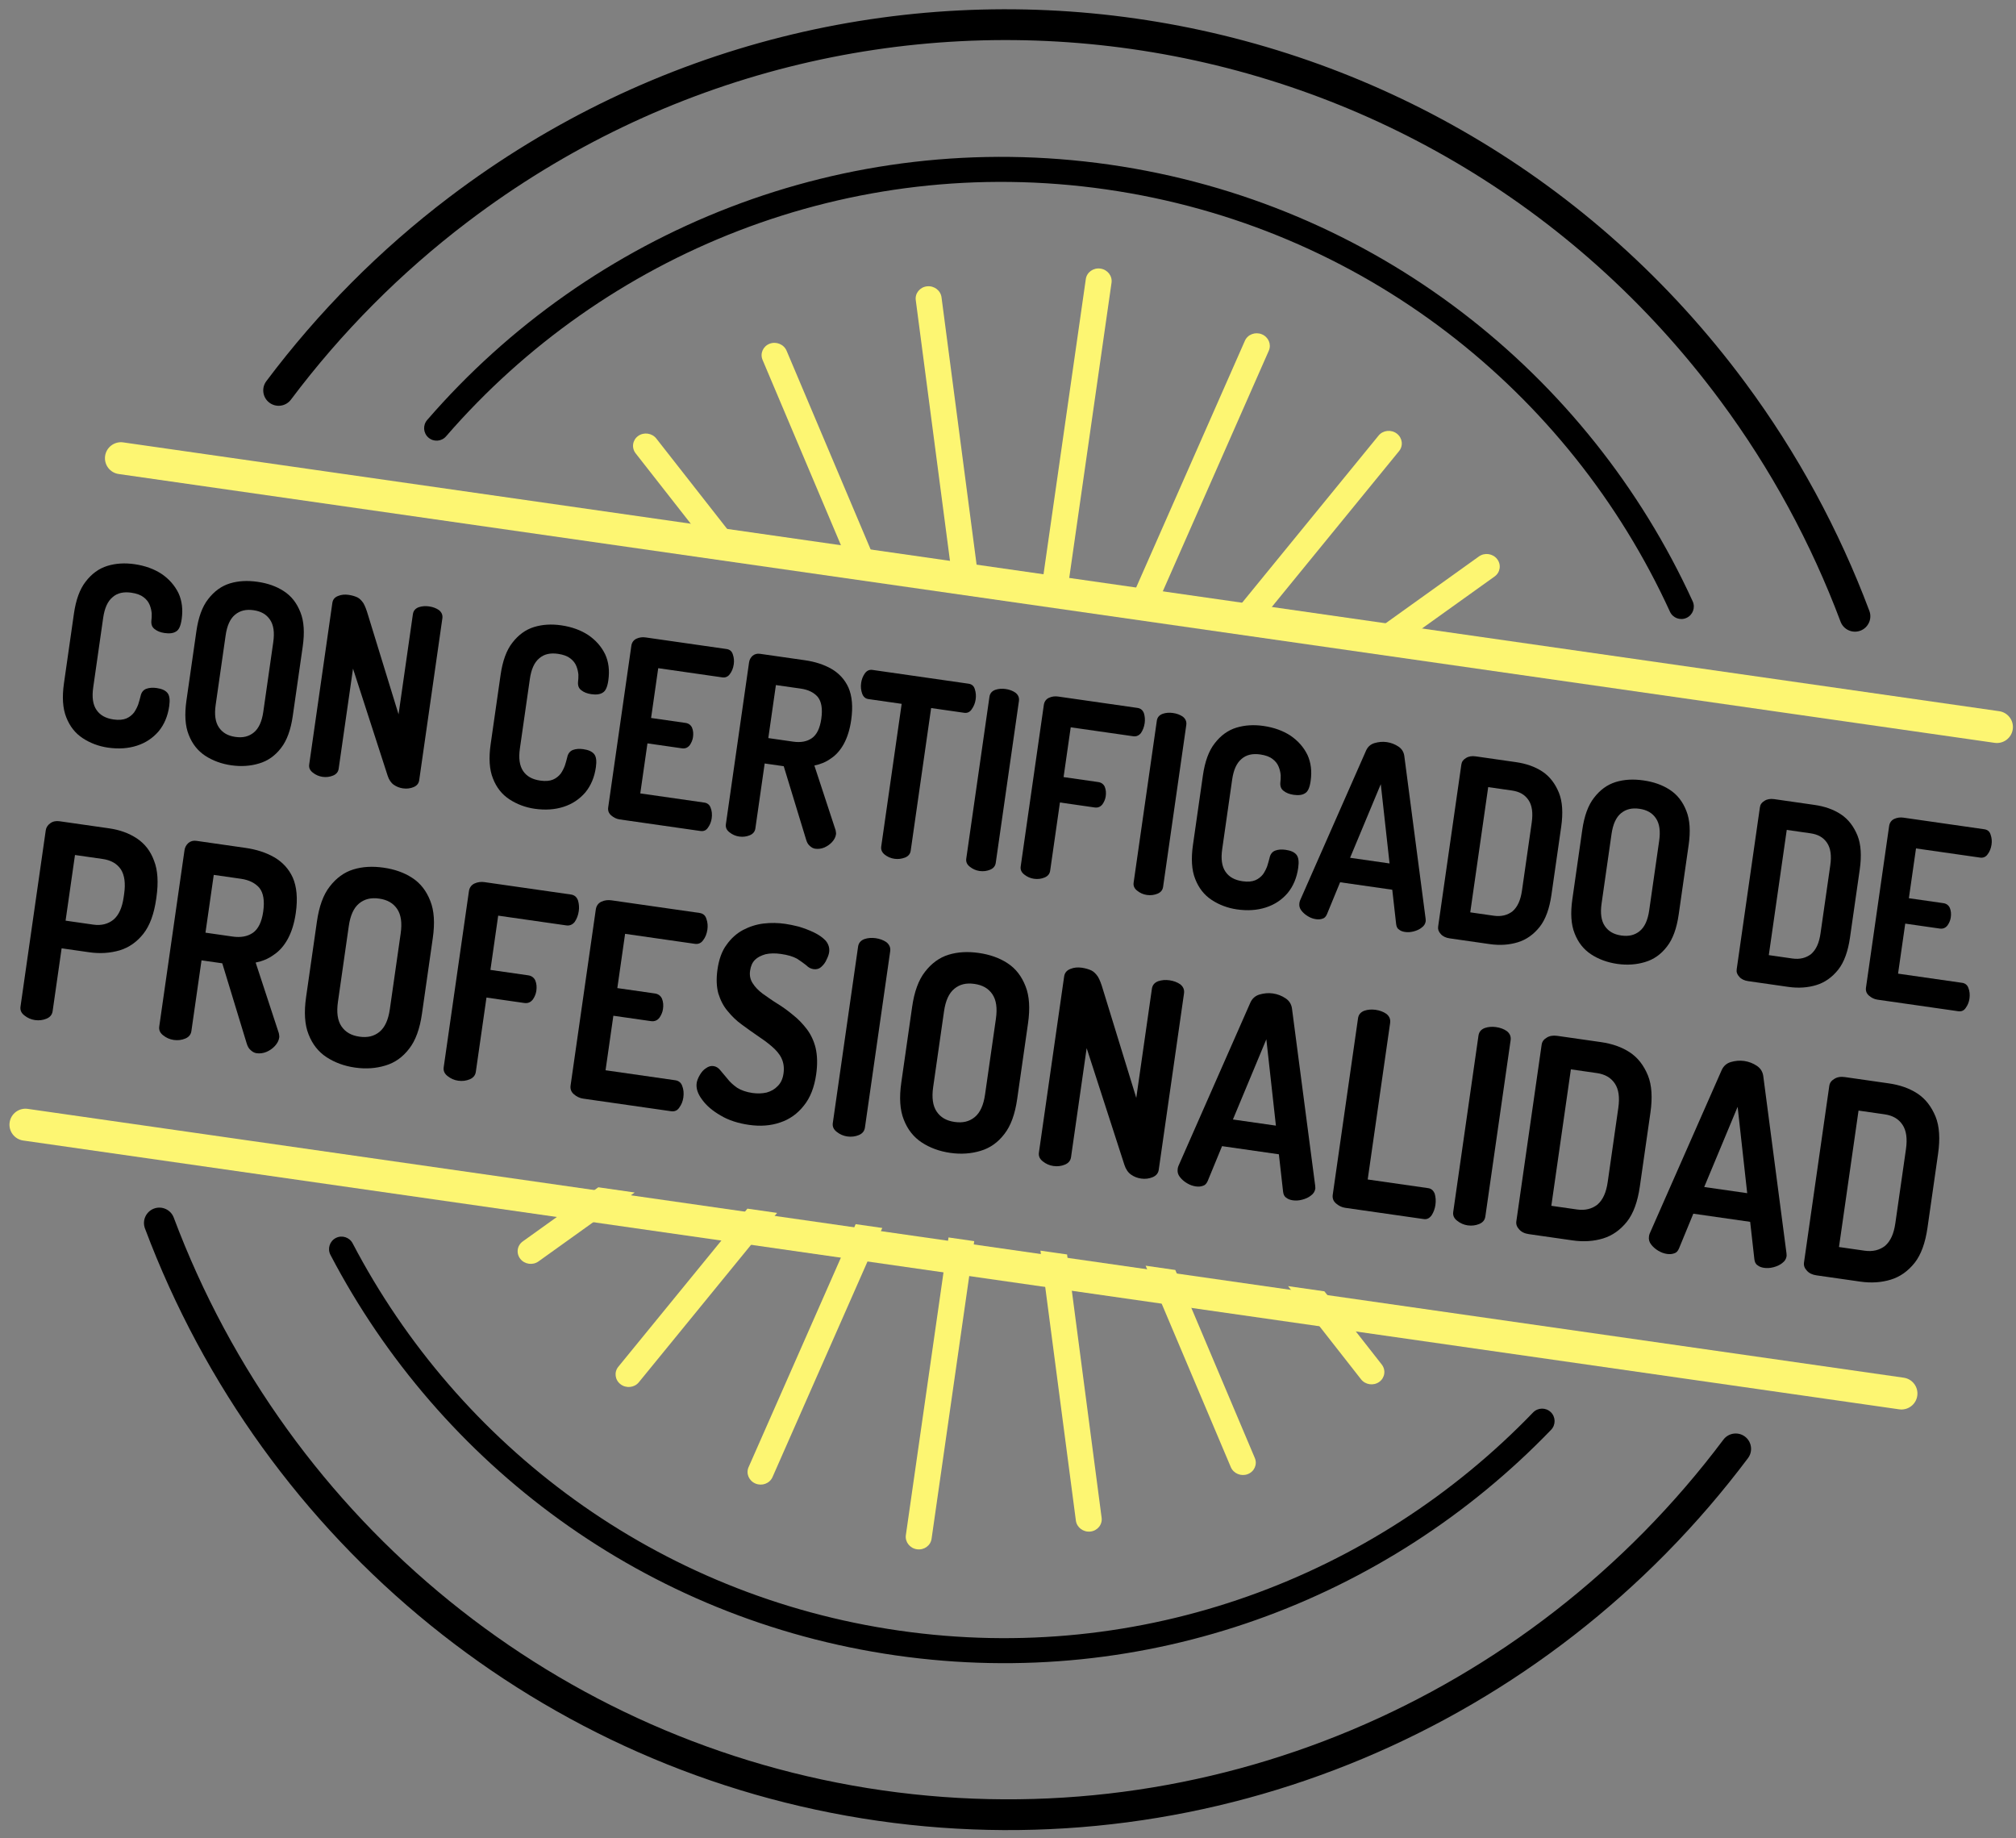 <svg xmlns="http://www.w3.org/2000/svg" width="102" height="93" viewBox="0 0 102 93" fill="none"><rect x="0" y="0" width="102" height="93" fill="#808080" stroke="none"/><path fill-rule="evenodd" clip-rule="evenodd" d="M7.334 62.145C13.316 78.092 27.442 89.68 44.425 92.114C61.409 94.547 78.22 87.391 88.441 73.765C88.698 73.422 88.629 72.933 88.285 72.675C87.941 72.418 87.453 72.487 87.195 72.832C77.316 86.004 61.065 92.925 44.646 90.573C28.229 88.221 14.575 77.015 8.791 61.598C8.64 61.195 8.191 60.992 7.789 61.142C7.387 61.293 7.183 61.742 7.334 62.145Z" fill="black"></path><path fill-rule="evenodd" clip-rule="evenodd" d="M94.581 30.904C93.037 26.791 90.929 22.909 88.313 19.375C72.838 -1.533 43.45 -5.744 22.727 9.978C19.224 12.635 16.112 15.769 13.475 19.283C13.217 19.626 13.287 20.114 13.63 20.372C13.974 20.63 14.462 20.561 14.72 20.217C17.27 16.819 20.28 13.788 23.668 11.218C43.699 -3.978 72.105 0.092 87.063 20.301C89.593 23.719 91.631 27.473 93.124 31.451C93.275 31.853 93.724 32.057 94.126 31.906C94.528 31.755 94.732 31.305 94.581 30.904Z" fill="black"></path><path fill-rule="evenodd" clip-rule="evenodd" d="M77.567 71.455C69.556 79.773 57.8 84.255 45.509 82.494C33.219 80.733 23.194 73.131 17.841 62.898C17.679 62.589 17.296 62.469 16.987 62.631C16.678 62.793 16.558 63.175 16.72 63.485C22.256 74.065 32.622 81.926 45.33 83.747C58.038 85.567 70.194 80.934 78.478 72.333C78.721 72.082 78.713 71.681 78.462 71.439C78.211 71.197 77.81 71.204 77.567 71.455Z" fill="black"></path><path fill-rule="evenodd" clip-rule="evenodd" d="M22.569 22.074C30.572 12.832 42.965 7.72 55.956 9.581C68.947 11.443 79.407 19.829 84.492 30.946C84.637 31.264 85.013 31.404 85.33 31.258C85.648 31.113 85.787 30.738 85.642 30.421C80.384 18.925 69.568 10.253 56.136 8.328C42.703 6.404 29.888 11.69 21.613 21.247C21.385 21.511 21.413 21.91 21.677 22.138C21.941 22.367 22.341 22.338 22.569 22.074Z" fill="black"></path><path fill-rule="evenodd" clip-rule="evenodd" d="M49.291 62.789L47.99 62.602L45.832 77.661C45.783 78.005 46.035 78.326 46.394 78.377C46.753 78.429 47.084 78.191 47.133 77.847L49.291 62.789ZM44.639 62.122L43.292 61.929L37.874 74.224C37.733 74.543 37.891 74.914 38.225 75.053C38.559 75.192 38.944 75.045 39.085 74.726L44.639 62.122ZM53.989 63.462L52.642 63.269L54.434 76.925C54.479 77.271 54.808 77.52 55.168 77.48C55.527 77.441 55.782 77.129 55.737 76.783L53.989 63.462ZM39.318 61.36L37.816 61.145L31.283 69.145C31.061 69.417 31.113 69.814 31.399 70.03C31.686 70.247 32.099 70.202 32.321 69.929L39.318 61.36ZM59.465 64.247L57.963 64.031L62.273 74.221C62.41 74.544 62.793 74.704 63.128 74.576C63.464 74.449 63.625 74.083 63.488 73.759L59.465 64.247ZM67.008 65.327L65.169 65.064L68.862 69.778C69.082 70.058 69.494 70.117 69.782 69.91C70.071 69.704 70.128 69.309 69.909 69.029L67.008 65.327ZM32.113 60.328L30.272 60.064L26.45 62.802C26.161 63.009 26.105 63.404 26.324 63.684C26.543 63.963 26.955 64.022 27.244 63.815L32.113 60.328ZM35.885 27.689L37.725 27.952L33.208 22.187C32.989 21.907 32.577 21.848 32.288 22.055C31.999 22.262 31.943 22.656 32.162 22.936L35.885 27.689ZM43.025 28.712L44.528 28.927L39.798 17.744C39.661 17.42 39.277 17.261 38.942 17.388C38.606 17.516 38.445 17.882 38.582 18.206L43.025 28.712ZM48.206 29.454L49.553 29.647L47.636 15.039C47.591 14.694 47.262 14.445 46.903 14.485C46.543 14.524 46.288 14.836 46.333 15.182L48.206 29.454ZM52.648 30.09L53.949 30.277L56.238 14.304C56.287 13.96 56.036 13.639 55.677 13.588C55.318 13.536 54.986 13.773 54.937 14.117L52.648 30.09ZM57.044 30.72L58.392 30.913L64.196 17.741C64.337 17.422 64.18 17.051 63.846 16.912C63.512 16.774 63.126 16.919 62.986 17.238L57.044 30.72ZM62.07 31.44L63.572 31.655L70.787 22.82C71.009 22.548 70.957 22.151 70.671 21.934C70.384 21.718 69.972 21.763 69.75 22.035L62.07 31.44ZM68.873 32.415L70.712 32.678L75.621 29.163C75.909 28.956 75.966 28.561 75.747 28.282C75.528 28.002 75.116 27.943 74.827 28.15L68.873 32.415Z" fill="#FDF672"></path><path d="M5.462 37.822C4.992 37.754 4.559 37.59 4.184 37.343C3.81 37.097 3.532 36.748 3.352 36.286C3.171 35.835 3.137 35.252 3.237 34.56L3.74 31.046C3.839 30.353 4.035 29.803 4.336 29.422C4.638 29.028 5.005 28.759 5.433 28.628C5.862 28.496 6.322 28.472 6.804 28.541C7.343 28.619 7.799 28.787 8.174 29.033C8.558 29.294 8.839 29.617 9.03 30.004C9.209 30.39 9.262 30.834 9.192 31.326C9.145 31.653 9.057 31.859 8.916 31.942C8.774 32.037 8.583 32.061 8.33 32.025C8.124 31.995 7.957 31.933 7.821 31.823C7.694 31.728 7.643 31.592 7.659 31.401C7.673 31.301 7.68 31.173 7.676 31.031C7.662 30.888 7.634 30.755 7.574 30.605C7.513 30.455 7.415 30.325 7.267 30.214C7.13 30.105 6.919 30.023 6.644 29.984C6.254 29.928 5.939 29.998 5.699 30.208C5.446 30.416 5.291 30.767 5.22 31.258L4.717 34.772C4.646 35.263 4.697 35.643 4.881 35.913C5.065 36.184 5.347 36.34 5.748 36.398C6.012 36.435 6.226 36.414 6.388 36.348C6.55 36.281 6.682 36.172 6.783 36.044C6.871 35.916 6.937 35.784 6.993 35.638C7.038 35.49 7.08 35.355 7.112 35.218C7.15 35.03 7.25 34.903 7.399 34.847C7.548 34.792 7.725 34.779 7.92 34.806C8.184 34.844 8.36 34.921 8.47 35.052C8.58 35.184 8.607 35.406 8.562 35.721C8.49 36.225 8.312 36.649 8.028 36.994C7.733 37.337 7.37 37.581 6.928 37.723C6.486 37.866 6.002 37.899 5.462 37.822Z" fill="black"></path><path d="M11.704 38.716C11.199 38.644 10.755 38.477 10.38 38.231C10.006 37.984 9.728 37.636 9.548 37.173C9.367 36.723 9.333 36.14 9.432 35.447L9.936 31.933C10.035 31.241 10.231 30.69 10.532 30.309C10.834 29.916 11.2 29.647 11.629 29.515C12.057 29.384 12.518 29.36 13.034 29.434C13.539 29.506 13.985 29.66 14.36 29.907C14.746 30.155 15.022 30.516 15.201 30.978C15.383 31.428 15.416 32.012 15.317 32.704L14.813 36.218C14.714 36.911 14.518 37.461 14.218 37.842C13.916 38.236 13.551 38.492 13.111 38.622C12.682 38.753 12.209 38.788 11.704 38.716ZM11.91 37.28C12.288 37.335 12.591 37.262 12.844 37.054C13.096 36.846 13.252 36.496 13.322 36.005L13.825 32.491C13.896 32 13.845 31.619 13.661 31.349C13.477 31.078 13.207 30.924 12.828 30.87C12.45 30.816 12.146 30.888 11.894 31.096C11.642 31.304 11.486 31.654 11.416 32.145L10.912 35.659C10.842 36.151 10.893 36.531 11.077 36.801C11.261 37.072 11.531 37.226 11.91 37.28Z" fill="black"></path><path d="M16.316 39.3C16.132 39.273 15.967 39.198 15.831 39.089C15.683 38.978 15.62 38.84 15.644 38.676L16.815 30.503C16.84 30.326 16.939 30.212 17.112 30.147C17.274 30.08 17.451 30.067 17.635 30.093C17.818 30.119 17.964 30.166 18.085 30.222C18.194 30.276 18.296 30.381 18.383 30.509C18.468 30.65 18.544 30.853 18.623 31.122L20.165 36.137L20.89 31.074C20.915 30.897 21.014 30.783 21.187 30.718C21.347 30.664 21.524 30.65 21.708 30.677C21.903 30.705 22.07 30.767 22.208 30.864C22.344 30.974 22.407 31.111 22.381 31.287L21.209 39.474C21.185 39.638 21.087 39.752 20.925 39.819C20.763 39.886 20.584 39.911 20.389 39.883C20.217 39.859 20.061 39.798 19.923 39.701C19.785 39.604 19.678 39.447 19.614 39.245L17.861 33.827L17.135 38.89C17.112 39.054 17.014 39.168 16.852 39.235C16.69 39.302 16.511 39.328 16.316 39.3Z" fill="black"></path><path d="M27.05 40.915C26.579 40.847 26.146 40.682 25.772 40.436C25.397 40.19 25.119 39.841 24.94 39.379C24.758 38.928 24.725 38.345 24.824 37.653L25.328 34.139C25.427 33.446 25.623 32.896 25.923 32.515C26.226 32.121 26.592 31.852 27.02 31.721C27.449 31.589 27.909 31.565 28.391 31.634C28.93 31.712 29.386 31.88 29.761 32.126C30.145 32.387 30.427 32.71 30.617 33.097C30.796 33.483 30.849 33.927 30.779 34.419C30.732 34.746 30.644 34.952 30.503 35.035C30.361 35.13 30.17 35.154 29.918 35.118C29.711 35.088 29.544 35.026 29.408 34.916C29.281 34.821 29.23 34.685 29.246 34.495C29.26 34.394 29.267 34.266 29.264 34.124C29.249 33.981 29.221 33.848 29.161 33.698C29.101 33.548 29.002 33.418 28.854 33.307C28.717 33.198 28.507 33.116 28.231 33.077C27.841 33.021 27.527 33.091 27.286 33.301C27.034 33.509 26.878 33.86 26.808 34.351L26.304 37.865C26.234 38.356 26.285 38.736 26.468 39.006C26.652 39.277 26.934 39.433 27.336 39.49C27.6 39.528 27.813 39.508 27.975 39.441C28.137 39.374 28.27 39.264 28.37 39.137C28.459 39.009 28.524 38.877 28.58 38.731C28.625 38.583 28.668 38.447 28.699 38.311C28.738 38.123 28.838 37.996 28.986 37.94C29.135 37.885 29.312 37.871 29.507 37.899C29.771 37.937 29.948 38.014 30.058 38.145C30.168 38.277 30.194 38.499 30.149 38.814C30.077 39.318 29.899 39.742 29.616 40.087C29.32 40.43 28.958 40.674 28.516 40.816C28.074 40.959 27.589 40.992 27.05 40.915Z" fill="black"></path><path d="M31.352 41.454C31.191 41.431 31.049 41.359 30.924 41.251C30.799 41.144 30.748 41.008 30.772 40.844L31.943 32.67C31.966 32.506 32.055 32.378 32.205 32.309C32.356 32.241 32.51 32.224 32.671 32.248L36.755 32.833C36.928 32.857 37.031 32.949 37.079 33.11C37.137 33.273 37.148 33.442 37.125 33.605C37.096 33.807 37.025 33.977 36.925 34.104C36.836 34.232 36.699 34.29 36.55 34.269L33.303 33.803L32.942 36.322L34.686 36.572C34.835 36.593 34.952 36.675 35.014 36.812C35.075 36.962 35.088 37.118 35.062 37.294C35.042 37.433 34.988 37.566 34.9 37.695C34.799 37.822 34.674 37.881 34.502 37.857L32.758 37.607L32.395 40.138L35.642 40.603C35.791 40.625 35.907 40.718 35.956 40.867C36.016 41.017 36.037 41.2 36.008 41.401C35.984 41.565 35.926 41.724 35.824 41.864C35.734 42.005 35.608 42.064 35.436 42.039L31.352 41.454Z" fill="black"></path><path d="M41.244 42.936C41.141 42.921 41.055 42.87 40.972 42.794C40.878 42.716 40.823 42.605 40.784 42.471L39.653 38.762L38.689 38.624L38.218 41.911C38.194 42.075 38.096 42.189 37.934 42.256C37.773 42.323 37.593 42.348 37.398 42.32C37.215 42.294 37.05 42.219 36.913 42.109C36.765 41.998 36.703 41.861 36.726 41.697L37.899 33.511C37.919 33.372 37.981 33.265 38.076 33.176C38.182 33.089 38.304 33.055 38.453 33.076L40.725 33.401C41.23 33.474 41.678 33.615 42.068 33.838C42.446 34.059 42.741 34.371 42.928 34.784C43.112 35.209 43.163 35.756 43.067 36.423C42.997 36.914 42.87 37.308 42.695 37.63C42.52 37.952 42.297 38.202 42.039 38.371C41.79 38.554 41.505 38.667 41.203 38.727L42.279 42.004C42.285 42.044 42.293 42.071 42.297 42.123C42.305 42.15 42.3 42.187 42.296 42.212C42.276 42.351 42.213 42.47 42.101 42.596C41.989 42.721 41.86 42.805 41.71 42.874C41.548 42.941 41.393 42.957 41.244 42.936ZM38.873 37.339L40.135 37.52C40.514 37.574 40.827 37.516 41.073 37.346C41.32 37.176 41.484 36.852 41.554 36.361C41.626 35.857 41.562 35.488 41.373 35.255C41.182 35.035 40.898 34.892 40.52 34.837L39.257 34.657L38.873 37.339Z" fill="black"></path><path d="M45.258 43.446C45.062 43.419 44.898 43.343 44.761 43.234C44.625 43.124 44.562 42.987 44.586 42.823L45.62 35.607L43.933 35.365C43.784 35.344 43.68 35.252 43.621 35.089C43.563 34.926 43.542 34.743 43.569 34.554C43.594 34.378 43.652 34.219 43.756 34.067C43.858 33.928 43.984 33.868 44.144 33.891L48.998 34.587C49.17 34.611 49.274 34.703 49.321 34.864C49.378 35.04 49.389 35.208 49.363 35.385C49.336 35.574 49.265 35.743 49.163 35.883C49.073 36.024 48.936 36.082 48.786 36.06L47.111 35.82L46.077 43.037C46.054 43.201 45.956 43.315 45.794 43.382C45.62 43.447 45.441 43.473 45.258 43.446Z" fill="black"></path><path d="M49.56 44.063C49.377 44.037 49.212 43.962 49.075 43.852C48.927 43.741 48.865 43.603 48.888 43.44L50.061 35.253C50.087 35.077 50.185 34.962 50.358 34.897C50.518 34.843 50.696 34.83 50.879 34.856C51.074 34.884 51.241 34.947 51.379 35.044C51.516 35.153 51.578 35.291 51.553 35.467L50.38 43.653C50.356 43.817 50.258 43.932 50.096 43.998C49.934 44.065 49.755 44.091 49.56 44.063Z" fill="black"></path><path d="M52.314 44.457C52.13 44.431 51.965 44.356 51.829 44.247C51.681 44.135 51.618 43.998 51.642 43.834L52.813 35.66C52.837 35.497 52.925 35.368 53.075 35.3C53.226 35.231 53.38 35.215 53.541 35.238L57.545 35.812C57.717 35.836 57.821 35.928 57.88 36.091C57.927 36.252 57.938 36.42 57.915 36.584C57.886 36.786 57.815 36.955 57.726 37.084C57.626 37.211 57.489 37.269 57.34 37.247L54.173 36.794L53.812 39.312L55.567 39.564C55.717 39.585 55.834 39.666 55.896 39.804C55.956 39.954 55.969 40.11 55.944 40.286C55.924 40.425 55.87 40.558 55.781 40.687C55.681 40.814 55.556 40.873 55.383 40.849L53.628 40.597L53.133 44.048C53.11 44.212 53.012 44.326 52.85 44.393C52.688 44.46 52.509 44.485 52.314 44.457Z" fill="black"></path><path d="M58.028 45.276C57.844 45.25 57.679 45.175 57.543 45.065C57.395 44.954 57.332 44.817 57.356 44.653L58.529 36.467C58.554 36.29 58.652 36.176 58.826 36.111C58.986 36.056 59.163 36.043 59.347 36.07C59.542 36.097 59.709 36.16 59.847 36.257C59.983 36.366 60.046 36.504 60.02 36.68L58.847 44.867C58.824 45.03 58.726 45.145 58.564 45.212C58.402 45.278 58.223 45.304 58.028 45.276Z" fill="black"></path><path d="M62.583 46.006C62.113 45.938 61.68 45.774 61.305 45.527C60.931 45.281 60.653 44.932 60.473 44.47C60.292 44.02 60.258 43.436 60.358 42.744L60.861 39.23C60.96 38.537 61.156 37.987 61.457 37.606C61.759 37.212 62.125 36.943 62.554 36.812C62.983 36.681 63.443 36.656 63.925 36.725C64.464 36.803 64.92 36.971 65.294 37.217C65.678 37.478 65.96 37.801 66.15 38.188C66.329 38.574 66.383 39.019 66.312 39.51C66.266 39.837 66.177 40.043 66.037 40.126C65.894 40.221 65.704 40.245 65.451 40.209C65.245 40.179 65.078 40.117 64.941 40.007C64.815 39.912 64.764 39.776 64.779 39.586C64.794 39.485 64.8 39.357 64.797 39.215C64.783 39.072 64.755 38.94 64.694 38.789C64.634 38.639 64.535 38.51 64.387 38.398C64.251 38.289 64.04 38.207 63.765 38.168C63.375 38.112 63.06 38.182 62.819 38.392C62.567 38.6 62.411 38.951 62.341 39.442L61.838 42.956C61.767 43.447 61.818 43.827 62.002 44.097C62.186 44.368 62.468 44.524 62.869 44.582C63.133 44.62 63.347 44.599 63.509 44.532C63.67 44.465 63.803 44.356 63.903 44.229C63.992 44.1 64.058 43.968 64.114 43.822C64.159 43.674 64.201 43.539 64.233 43.402C64.271 43.215 64.371 43.087 64.52 43.032C64.668 42.976 64.846 42.963 65.041 42.991C65.305 43.028 65.481 43.105 65.591 43.236C65.701 43.368 65.728 43.59 65.683 43.905C65.611 44.409 65.433 44.833 65.149 45.178C64.854 45.522 64.491 45.765 64.049 45.907C63.607 46.05 63.122 46.083 62.583 46.006Z" fill="black"></path><path d="M66.587 46.502C66.449 46.483 66.315 46.438 66.175 46.353C66.035 46.269 65.931 46.177 65.842 46.062C65.753 45.946 65.724 45.826 65.743 45.688C65.747 45.662 65.752 45.625 65.773 45.563L69.122 37.959C69.207 37.778 69.341 37.656 69.538 37.594C69.745 37.534 69.948 37.511 70.166 37.543C70.384 37.574 70.583 37.654 70.754 37.768C70.925 37.883 71.02 38.038 71.05 38.235L72.129 46.474C72.132 46.539 72.138 46.578 72.134 46.603C72.116 46.729 72.054 46.836 71.936 46.922C71.817 47.02 71.68 47.078 71.522 47.12C71.363 47.161 71.222 47.167 71.085 47.147C70.958 47.129 70.859 47.089 70.785 47.027C70.699 46.976 70.654 46.88 70.638 46.749L70.442 45.011L67.803 44.633L67.139 46.247C67.086 46.368 67.016 46.448 66.919 46.473C66.82 46.51 66.713 46.52 66.587 46.502ZM68.308 43.395L70.305 43.681L69.861 39.671L68.308 43.395Z" fill="black"></path><path d="M73.345 47.471C73.15 47.443 72.996 47.369 72.896 47.252C72.784 47.133 72.743 47.012 72.763 46.873L73.938 38.674C73.957 38.536 74.031 38.431 74.172 38.348C74.301 38.264 74.469 38.236 74.664 38.264L76.695 38.555C77.211 38.629 77.657 38.783 78.032 39.029C78.406 39.276 78.682 39.637 78.873 40.101C79.055 40.551 79.088 41.135 78.989 41.827L78.496 45.266C78.397 45.958 78.201 46.508 77.901 46.89C77.587 47.282 77.222 47.538 76.794 47.669C76.365 47.801 75.892 47.836 75.375 47.762L73.345 47.471ZM74.388 46.155L75.581 46.326C75.96 46.38 76.276 46.297 76.527 46.102C76.781 45.881 76.934 45.543 77.005 45.052L77.498 41.614C77.568 41.122 77.517 40.742 77.333 40.472C77.15 40.201 76.879 40.047 76.5 39.992L75.296 39.82L74.388 46.155Z" fill="black"></path><path d="M81.824 48.763C81.32 48.69 80.875 48.524 80.501 48.278C80.126 48.031 79.848 47.683 79.668 47.22C79.487 46.77 79.454 46.187 79.553 45.494L80.056 41.98C80.155 41.287 80.351 40.737 80.652 40.356C80.954 39.962 81.32 39.694 81.749 39.562C82.178 39.431 82.638 39.407 83.154 39.481C83.659 39.553 84.105 39.707 84.48 39.953C84.866 40.202 85.142 40.562 85.322 41.025C85.503 41.475 85.537 42.058 85.437 42.751L84.934 46.265C84.835 46.958 84.639 47.508 84.338 47.889C84.036 48.283 83.671 48.539 83.231 48.669C82.802 48.8 82.329 48.835 81.824 48.763ZM82.03 47.327C82.409 47.381 82.712 47.309 82.964 47.101C83.216 46.893 83.372 46.542 83.442 46.051L83.946 42.537C84.016 42.046 83.965 41.666 83.781 41.396C83.598 41.125 83.327 40.971 82.948 40.916C82.57 40.862 82.267 40.934 82.014 41.142C81.762 41.351 81.607 41.701 81.536 42.192L81.033 45.706C80.962 46.197 81.013 46.577 81.197 46.848C81.381 47.118 81.651 47.273 82.03 47.327Z" fill="black"></path><path d="M88.45 49.635C88.255 49.607 88.101 49.534 88.001 49.416C87.889 49.297 87.848 49.176 87.868 49.037L89.043 40.839C89.062 40.7 89.136 40.595 89.277 40.512C89.406 40.428 89.574 40.4 89.769 40.428L91.799 40.719C92.316 40.793 92.762 40.947 93.137 41.194C93.511 41.44 93.787 41.801 93.978 42.265C94.16 42.716 94.193 43.299 94.094 43.991L93.601 47.43C93.502 48.122 93.306 48.673 93.006 49.054C92.692 49.446 92.327 49.702 91.899 49.834C91.47 49.965 90.997 50 90.48 49.926L88.45 49.635ZM89.493 48.319L90.686 48.49C91.065 48.544 91.381 48.461 91.632 48.266C91.886 48.045 92.04 47.707 92.11 47.216L92.603 43.778C92.673 43.286 92.622 42.907 92.438 42.636C92.254 42.365 91.984 42.211 91.605 42.157L90.401 41.984L89.493 48.319Z" fill="black"></path><path d="M94.99 50.572C94.829 50.549 94.687 50.477 94.562 50.369C94.437 50.261 94.386 50.126 94.41 49.962L95.581 41.788C95.604 41.624 95.693 41.496 95.843 41.427C95.993 41.359 96.148 41.342 96.309 41.365L100.393 41.951C100.565 41.975 100.669 42.067 100.716 42.228C100.775 42.391 100.786 42.56 100.763 42.723C100.734 42.925 100.663 43.095 100.562 43.222C100.474 43.35 100.337 43.408 100.188 43.386L96.941 42.921L96.58 45.44L98.324 45.69C98.473 45.711 98.59 45.792 98.652 45.93C98.713 46.08 98.725 46.236 98.7 46.412C98.68 46.551 98.626 46.684 98.537 46.813C98.437 46.94 98.312 46.999 98.139 46.975L96.396 46.725L96.033 49.256L99.28 49.721C99.429 49.743 99.544 49.836 99.593 49.985C99.654 50.135 99.674 50.318 99.646 50.519C99.622 50.683 99.564 50.842 99.462 50.981C99.372 51.123 99.246 51.182 99.074 51.157L94.99 50.572Z" fill="black"></path><path d="M1.769 51.605C1.569 51.576 1.389 51.494 1.24 51.375C1.079 51.254 1.011 51.104 1.037 50.925L2.315 42.006C2.336 41.855 2.416 41.741 2.545 41.647C2.673 41.553 2.831 41.52 3.018 41.547L5.519 41.905C6.056 41.982 6.517 42.146 6.925 42.415C7.321 42.681 7.613 43.045 7.796 43.548C7.983 44.023 8.022 44.644 7.914 45.399L7.902 45.481C7.794 46.236 7.582 46.822 7.255 47.237C6.928 47.652 6.53 47.931 6.063 48.075C5.584 48.216 5.068 48.254 4.518 48.175L3.118 47.975L2.662 51.158C2.636 51.337 2.529 51.461 2.353 51.534C2.177 51.607 1.981 51.635 1.769 51.605ZM3.318 46.575L4.719 46.776C5.131 46.835 5.476 46.744 5.751 46.517C6.013 46.289 6.181 45.921 6.257 45.386L6.281 45.221C6.358 44.686 6.302 44.272 6.114 43.979C5.914 43.684 5.607 43.514 5.194 43.455L3.794 43.254L3.318 46.575Z" fill="black"></path><path d="M12.98 53.281C12.867 53.265 12.773 53.209 12.683 53.126C12.58 53.041 12.521 52.921 12.478 52.775L11.246 48.733L10.196 48.583L9.683 52.164C9.657 52.343 9.55 52.467 9.374 52.54C9.197 52.613 9.002 52.641 8.789 52.61C8.589 52.582 8.41 52.5 8.261 52.381C8.1 52.26 8.032 52.11 8.057 51.931L9.335 43.012C9.357 42.861 9.425 42.745 9.528 42.648C9.644 42.552 9.777 42.515 9.939 42.538L12.414 42.893C12.964 42.972 13.453 43.126 13.877 43.369C14.289 43.61 14.61 43.95 14.814 44.399C15.015 44.862 15.07 45.458 14.966 46.185C14.889 46.721 14.751 47.149 14.561 47.5C14.37 47.85 14.127 48.124 13.845 48.307C13.575 48.507 13.263 48.63 12.935 48.695L14.107 52.266C14.114 52.309 14.123 52.338 14.127 52.395C14.136 52.424 14.13 52.465 14.126 52.493C14.104 52.644 14.035 52.774 13.913 52.91C13.791 53.047 13.651 53.139 13.487 53.213C13.311 53.286 13.142 53.304 12.98 53.281ZM10.396 47.183L11.771 47.38C12.184 47.439 12.525 47.376 12.793 47.191C13.062 47.005 13.241 46.652 13.317 46.117C13.396 45.568 13.326 45.166 13.12 44.913C12.912 44.673 12.603 44.516 12.19 44.457L10.815 44.26L10.396 47.183Z" fill="black"></path><path d="M17.961 54.008C17.411 53.93 16.927 53.748 16.518 53.48C16.11 53.211 15.808 52.832 15.612 52.328C15.414 51.837 15.378 51.202 15.486 50.447L16.035 46.618C16.143 45.864 16.356 45.264 16.683 44.849C17.013 44.42 17.412 44.127 17.879 43.984C18.346 43.841 18.847 43.815 19.41 43.895C19.96 43.974 20.446 44.142 20.854 44.41C21.275 44.681 21.576 45.074 21.771 45.578C21.969 46.068 22.006 46.704 21.897 47.459L21.349 51.287C21.241 52.042 21.027 52.641 20.7 53.056C20.37 53.486 19.973 53.765 19.494 53.906C19.027 54.049 18.511 54.087 17.961 54.008ZM18.185 52.444C18.598 52.503 18.928 52.425 19.203 52.198C19.477 51.971 19.647 51.589 19.724 51.054L20.272 47.226C20.349 46.691 20.293 46.276 20.093 45.982C19.893 45.687 19.598 45.519 19.186 45.46C18.773 45.401 18.443 45.479 18.168 45.706C17.893 45.933 17.724 46.314 17.647 46.85L17.099 50.678C17.022 51.213 17.077 51.627 17.277 51.922C17.478 52.217 17.773 52.385 18.185 52.444Z" fill="black"></path><path d="M23.181 54.672C22.981 54.644 22.801 54.562 22.652 54.443C22.491 54.321 22.423 54.172 22.449 53.993L23.725 45.088C23.75 44.909 23.847 44.769 24.011 44.694C24.174 44.62 24.343 44.602 24.518 44.627L28.881 45.252C29.068 45.279 29.181 45.379 29.245 45.556C29.297 45.732 29.309 45.916 29.283 46.094C29.252 46.314 29.174 46.499 29.077 46.639C28.968 46.777 28.819 46.84 28.657 46.816L25.206 46.322L24.813 49.067L26.726 49.341C26.888 49.364 27.016 49.452 27.084 49.602C27.15 49.766 27.163 49.935 27.136 50.128C27.114 50.279 27.055 50.424 26.959 50.564C26.849 50.703 26.713 50.767 26.525 50.74L24.613 50.466L24.074 54.226C24.048 54.404 23.941 54.529 23.765 54.602C23.588 54.675 23.393 54.703 23.181 54.672Z" fill="black"></path><path d="M29.501 55.578C29.326 55.553 29.172 55.475 29.035 55.357C28.899 55.24 28.844 55.092 28.869 54.913L30.145 46.008C30.171 45.829 30.267 45.689 30.431 45.614C30.595 45.54 30.763 45.522 30.938 45.547L35.389 46.185C35.576 46.212 35.69 46.312 35.741 46.487C35.805 46.664 35.817 46.848 35.791 47.027C35.76 47.246 35.682 47.431 35.573 47.569C35.476 47.71 35.327 47.772 35.165 47.749L31.627 47.242L31.234 49.987L33.134 50.259C33.296 50.282 33.424 50.37 33.492 50.52C33.558 50.684 33.572 50.854 33.544 51.046C33.523 51.197 33.463 51.342 33.367 51.483C33.258 51.621 33.121 51.685 32.933 51.658L31.033 51.386L30.638 54.144L34.176 54.651C34.338 54.675 34.464 54.777 34.517 54.938C34.583 55.102 34.606 55.301 34.574 55.521C34.549 55.699 34.486 55.872 34.374 56.024C34.276 56.178 34.139 56.242 33.952 56.216L29.501 55.578Z" fill="black"></path><path d="M37.892 56.906C37.354 56.829 36.866 56.675 36.467 56.436C36.042 56.193 35.736 55.925 35.523 55.629C35.298 55.33 35.211 55.052 35.248 54.791C35.266 54.667 35.325 54.522 35.409 54.38C35.493 54.238 35.586 54.125 35.712 54.045C35.84 53.952 35.961 53.913 36.098 53.932C36.236 53.952 36.353 54.025 36.45 54.151C36.548 54.263 36.668 54.406 36.798 54.565C36.927 54.737 37.097 54.888 37.294 55.028C37.492 55.154 37.759 55.249 38.072 55.294C38.322 55.329 38.565 55.322 38.79 55.27C39.016 55.205 39.196 55.105 39.347 54.944C39.51 54.785 39.604 54.575 39.643 54.3C39.684 54.012 39.645 53.754 39.537 53.529C39.429 53.303 39.252 53.11 39.036 52.925C38.821 52.74 38.578 52.565 38.31 52.387C38.042 52.208 37.789 52.018 37.523 51.826C37.257 51.634 37.022 51.404 36.816 51.15C36.597 50.895 36.449 50.594 36.344 50.257C36.252 49.921 36.234 49.513 36.301 49.046C36.373 48.538 36.524 48.112 36.761 47.796C36.985 47.478 37.264 47.224 37.595 47.047C37.912 46.882 38.261 46.764 38.637 46.72C39.013 46.676 39.369 46.685 39.732 46.737C39.919 46.764 40.155 46.812 40.413 46.877C40.67 46.955 40.925 47.048 41.175 47.168C41.426 47.288 41.623 47.428 41.778 47.59C41.919 47.764 41.981 47.955 41.95 48.175C41.934 48.285 41.891 48.405 41.819 48.548C41.76 48.694 41.668 48.807 41.564 48.904C41.447 49.013 41.314 49.05 41.164 49.029C41.026 49.009 40.907 48.95 40.796 48.836C40.67 48.734 40.52 48.628 40.333 48.504C40.133 48.391 39.864 48.31 39.514 48.26C39.226 48.219 38.958 48.222 38.733 48.274C38.507 48.34 38.329 48.426 38.195 48.561C38.06 48.696 37.983 48.881 37.95 49.114C37.916 49.348 37.962 49.564 38.088 49.75C38.202 49.935 38.38 50.114 38.588 50.27C38.82 50.429 39.05 50.602 39.32 50.767C39.59 50.932 39.856 51.124 40.118 51.343C40.382 51.549 40.615 51.793 40.819 52.06C41.023 52.327 41.18 52.658 41.268 53.021C41.354 53.397 41.367 53.847 41.294 54.355C41.201 55 40.998 55.531 40.672 55.932C40.345 56.347 39.948 56.627 39.479 56.783C38.995 56.952 38.467 56.989 37.892 56.906Z" fill="black"></path><path d="M42.868 57.493C42.668 57.464 42.488 57.383 42.339 57.263C42.178 57.142 42.11 56.992 42.136 56.814L43.414 47.895C43.441 47.703 43.548 47.578 43.737 47.507C43.911 47.448 44.105 47.434 44.305 47.462C44.517 47.493 44.699 47.561 44.85 47.666C44.998 47.786 45.066 47.935 45.039 48.127L43.761 57.047C43.735 57.225 43.628 57.35 43.452 57.423C43.276 57.495 43.08 57.523 42.868 57.493Z" fill="black"></path><path d="M48.077 58.323C47.526 58.245 47.042 58.063 46.634 57.795C46.226 57.526 45.923 57.147 45.727 56.642C45.53 56.152 45.493 55.517 45.602 54.762L46.15 50.933C46.258 50.179 46.472 49.579 46.799 49.164C47.128 48.735 47.528 48.442 47.995 48.299C48.462 48.156 48.963 48.13 49.526 48.21C50.075 48.289 50.562 48.457 50.97 48.725C51.39 48.995 51.691 49.389 51.887 49.893C52.084 50.383 52.121 51.019 52.013 51.773L51.464 55.602C51.356 56.357 51.143 56.956 50.815 57.371C50.486 57.8 50.089 58.08 49.609 58.221C49.142 58.364 48.627 58.402 48.077 58.323ZM48.301 56.759C48.713 56.818 49.043 56.739 49.318 56.513C49.593 56.286 49.763 55.904 49.839 55.369L50.388 51.541C50.465 51.005 50.409 50.591 50.209 50.297C50.009 50.002 49.714 49.834 49.301 49.775C48.889 49.715 48.559 49.794 48.284 50.021C48.009 50.248 47.839 50.629 47.763 51.164L47.214 54.993C47.137 55.528 47.193 55.942 47.393 56.237C47.593 56.532 47.888 56.7 48.301 56.759Z" fill="black"></path><path d="M53.296 58.987C53.096 58.959 52.916 58.877 52.768 58.758C52.606 58.636 52.539 58.487 52.564 58.308L53.84 49.403C53.868 49.21 53.975 49.086 54.164 49.015C54.34 48.942 54.533 48.928 54.733 48.956C54.933 48.985 55.092 49.036 55.224 49.097C55.343 49.156 55.454 49.27 55.549 49.409C55.642 49.563 55.725 49.785 55.81 50.077L57.49 55.541L58.28 50.025C58.307 49.833 58.415 49.708 58.603 49.637C58.778 49.578 58.971 49.563 59.171 49.592C59.384 49.623 59.565 49.691 59.716 49.796C59.865 49.916 59.933 50.065 59.905 50.258L58.627 59.177C58.602 59.355 58.494 59.48 58.318 59.553C58.142 59.626 57.947 59.654 57.734 59.623C57.547 59.596 57.377 59.53 57.227 59.424C57.076 59.319 56.96 59.148 56.889 58.928L54.98 53.025L54.189 58.541C54.164 58.719 54.057 58.844 53.88 58.917C53.704 58.99 53.509 59.018 53.296 58.987Z" fill="black"></path><path d="M60.505 60.02C60.355 59.998 60.208 59.95 60.056 59.858C59.903 59.766 59.79 59.666 59.693 59.54C59.596 59.414 59.564 59.283 59.586 59.132C59.59 59.105 59.595 59.063 59.618 58.997L63.267 50.711C63.359 50.514 63.506 50.381 63.719 50.314C63.946 50.248 64.166 50.224 64.404 50.258C64.641 50.292 64.858 50.379 65.044 50.504C65.231 50.629 65.334 50.797 65.367 51.012L66.543 59.989C66.546 60.059 66.552 60.102 66.549 60.13C66.529 60.267 66.461 60.383 66.333 60.477C66.203 60.584 66.053 60.647 65.881 60.692C65.709 60.738 65.555 60.744 65.405 60.722C65.267 60.702 65.159 60.659 65.079 60.591C64.985 60.536 64.936 60.431 64.918 60.288L64.705 58.395L61.83 57.983L61.106 59.742C61.048 59.874 60.972 59.961 60.866 59.988C60.758 60.028 60.642 60.04 60.505 60.02ZM62.38 56.634L64.555 56.945L64.071 52.577L62.38 56.634Z" fill="black"></path><path d="M68.062 61.103C67.888 61.078 67.733 61 67.597 60.882C67.46 60.765 67.405 60.617 67.431 60.438L68.709 51.519C68.736 51.327 68.843 51.202 69.032 51.131C69.206 51.072 69.4 51.058 69.6 51.086C69.812 51.117 69.994 51.185 70.145 51.291C70.293 51.41 70.361 51.56 70.334 51.752L69.199 59.669L72.262 60.108C72.424 60.132 72.525 60.23 72.591 60.393C72.642 60.569 72.654 60.753 72.625 60.958C72.597 61.151 72.534 61.324 72.436 61.477C72.325 61.63 72.2 61.696 72.038 61.672L68.062 61.103Z" fill="black"></path><path d="M74.258 61.991C74.058 61.962 73.879 61.88 73.73 61.761C73.569 61.64 73.501 61.49 73.526 61.312L74.804 52.392C74.832 52.2 74.939 52.075 75.128 52.005C75.302 51.945 75.496 51.931 75.695 51.96C75.908 51.99 76.09 52.058 76.24 52.164C76.389 52.283 76.457 52.433 76.43 52.625L75.151 61.544C75.126 61.723 75.019 61.847 74.843 61.92C74.666 61.993 74.471 62.021 74.258 61.991Z" fill="black"></path><path d="M77.354 62.434C77.141 62.404 76.974 62.324 76.865 62.196C76.743 62.067 76.698 61.934 76.72 61.783L78 52.85C78.021 52.699 78.102 52.585 78.255 52.495C78.395 52.403 78.578 52.373 78.791 52.403L81.004 52.72C81.566 52.801 82.052 52.969 82.46 53.237C82.868 53.506 83.169 53.899 83.377 54.405C83.575 54.895 83.612 55.531 83.504 56.285L82.967 60.032C82.859 60.786 82.645 61.386 82.318 61.801C81.976 62.228 81.579 62.507 81.112 62.651C80.645 62.794 80.129 62.832 79.566 62.751L77.354 62.434ZM78.49 61.001L79.79 61.187C80.203 61.246 80.548 61.155 80.82 60.942C81.097 60.702 81.265 60.334 81.342 59.799L81.878 56.053C81.955 55.517 81.9 55.103 81.699 54.809C81.499 54.514 81.204 54.346 80.792 54.286L79.479 54.098L78.49 61.001Z" fill="black"></path><path d="M84.349 63.437C84.199 63.415 84.053 63.366 83.9 63.274C83.748 63.182 83.635 63.082 83.538 62.956C83.441 62.83 83.409 62.7 83.43 62.549C83.434 62.521 83.44 62.48 83.463 62.413L87.112 54.128C87.204 53.931 87.35 53.798 87.564 53.73C87.79 53.665 88.011 53.64 88.248 53.674C88.486 53.708 88.703 53.795 88.889 53.92C89.076 54.045 89.179 54.214 89.212 54.428L90.388 63.405C90.391 63.476 90.397 63.519 90.393 63.546C90.374 63.684 90.306 63.8 90.178 63.893C90.047 64.001 89.898 64.064 89.726 64.109C89.553 64.154 89.4 64.16 89.25 64.139C89.112 64.119 89.004 64.075 88.924 64.008C88.83 63.952 88.781 63.847 88.763 63.705L88.55 61.812L85.674 61.4L84.95 63.158C84.893 63.29 84.817 63.377 84.711 63.404C84.603 63.445 84.487 63.456 84.349 63.437ZM86.225 60.05L88.4 60.362L87.916 55.993L86.225 60.05Z" fill="black"></path><path d="M91.907 64.519C91.695 64.489 91.528 64.409 91.419 64.281C91.297 64.152 91.252 64.019 91.274 63.868L92.553 54.935C92.575 54.784 92.655 54.67 92.809 54.58C92.949 54.488 93.132 54.458 93.345 54.489L95.557 54.806C96.12 54.886 96.606 55.054 97.014 55.322C97.422 55.591 97.723 55.984 97.931 56.49C98.129 56.98 98.165 57.616 98.057 58.371L97.521 62.117C97.412 62.871 97.199 63.471 96.872 63.886C96.53 64.313 96.132 64.593 95.665 64.736C95.198 64.879 94.683 64.917 94.12 64.836L91.907 64.519ZM93.044 63.086L94.344 63.272C94.757 63.331 95.102 63.24 95.374 63.028C95.651 62.787 95.819 62.419 95.895 61.884L96.432 58.138C96.509 57.603 96.453 57.188 96.253 56.894C96.053 56.599 95.758 56.431 95.346 56.372L94.033 56.184L93.044 63.086Z" fill="black"></path><path fill-rule="evenodd" clip-rule="evenodd" d="M6.004 23.98L100.921 37.58C101.363 37.643 101.773 37.336 101.836 36.894C101.9 36.453 101.592 36.043 101.151 35.979L6.233 22.38C5.792 22.317 5.382 22.624 5.318 23.065C5.255 23.507 5.562 23.917 6.004 23.98Z" fill="#FDF672"></path><path fill-rule="evenodd" clip-rule="evenodd" d="M1.173 57.698L96.09 71.297C96.532 71.36 96.942 71.053 97.005 70.612C97.069 70.17 96.761 69.76 96.32 69.697L1.402 56.097C0.961 56.034 0.551 56.341 0.487 56.783C0.424 57.224 0.731 57.634 1.173 57.698Z" fill="#FDF672"></path></svg>